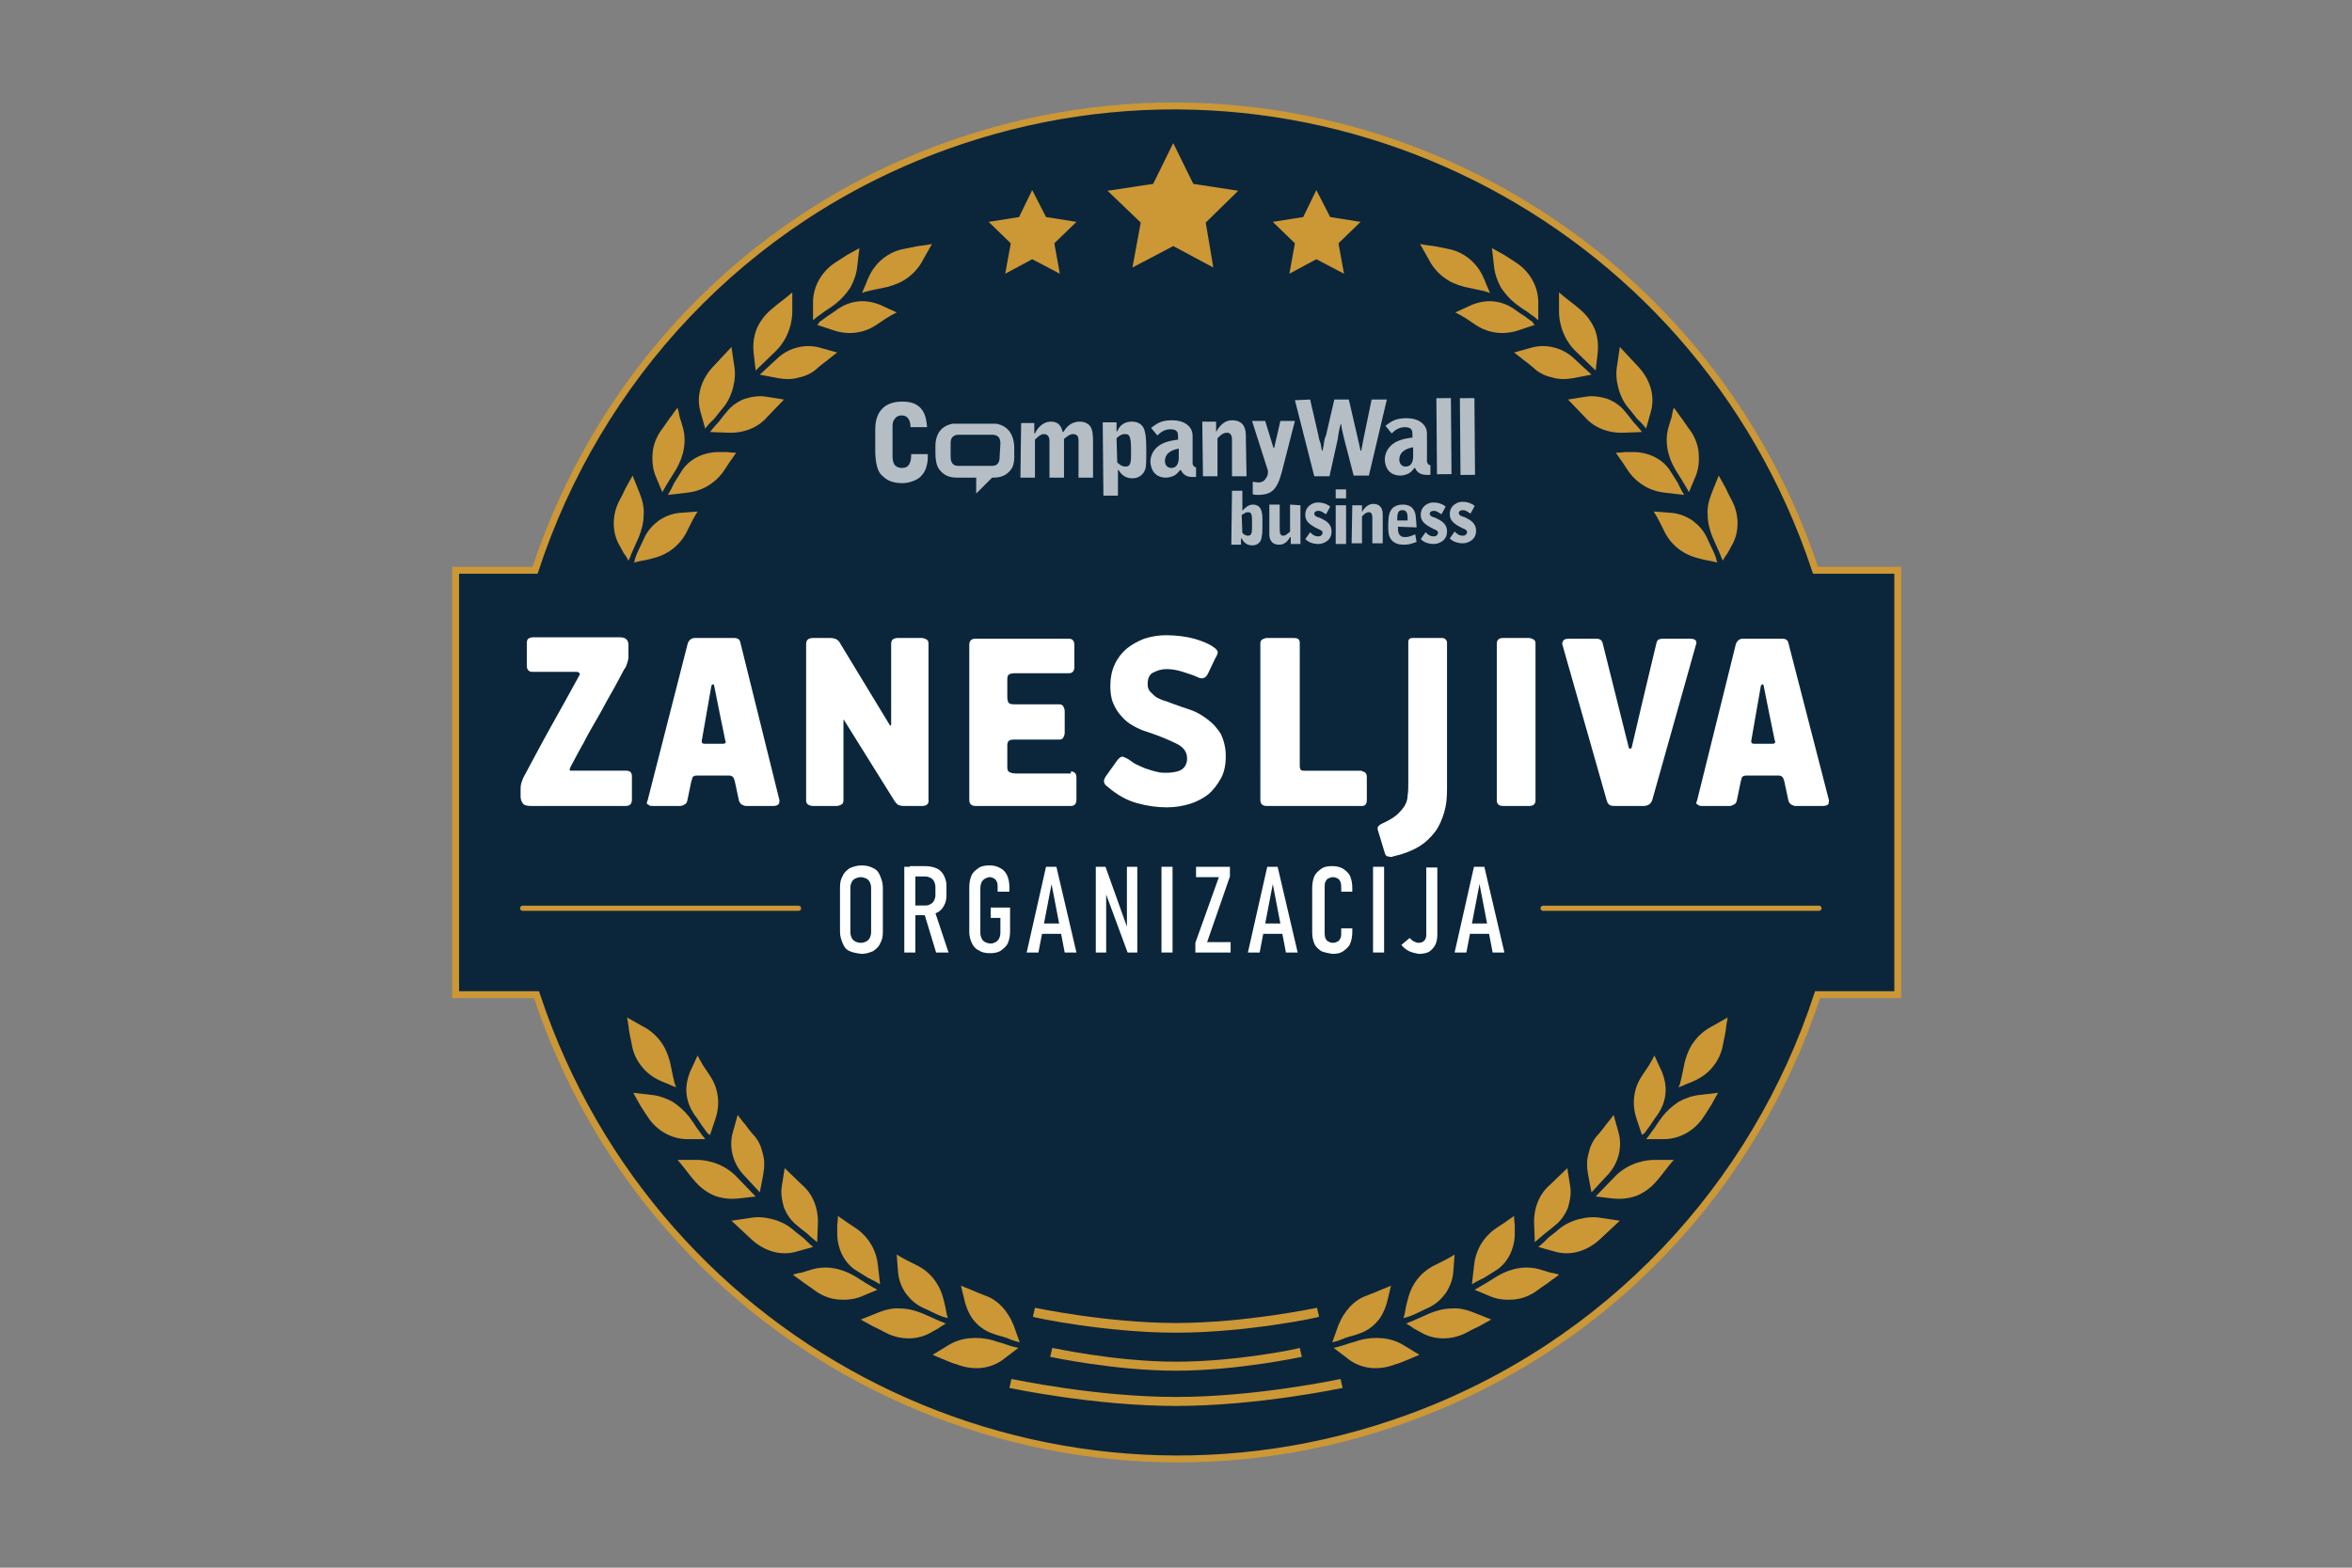<?xml version="1.0" encoding="utf-8"?>
<!-- Generator: Adobe Illustrator 22.0.0, SVG Export Plug-In . SVG Version: 6.00 Build 0)  -->
<svg version="1.1" id="Layer_1" xmlns="http://www.w3.org/2000/svg" xmlns:xlink="http://www.w3.org/1999/xlink" x="0px" y="0px"
	 viewBox="0 0 340.2 226.8" style="enable-background:new 0 0 340.2 226.8;" xml:space="preserve">
<rect x="0" y="0" width="340.2" height="226.8" fill="#808080" stroke="none"/>
<style type="text/css">
	.st0{fill:#0B263B;stroke:#CC9735;stroke-miterlimit:10;}
	.st1{fill:#FFFFFF;}
	.st2{fill:#CC9735;}
	.st3{opacity:0.7;}
	.st4{fill:none;stroke:#CC9735;stroke-width:0.75;stroke-linecap:round;stroke-miterlimit:10;}
</style>
<g id="stamp_2_">
	<path class="st0" d="M274.3,82.5h-11.7c-0.3-0.9-0.6-1.7-0.9-2.6c-18.4-50.8-74.4-77.1-125.1-58.7C107.4,31.8,86.4,55,77.4,82.5
		H65.9v61.4h11.7c0.3,0.9,0.6,1.7,0.9,2.6c18.4,50.8,74.4,77.1,125.1,58.7c29.2-10.6,50.3-33.8,59.3-61.3h11.6V82.5z"/>
	<g>
		<path class="st1" d="M90.5,116.6H76.8c-0.6,0-1-0.1-1.2-0.4s-0.3-0.6-0.3-1v-1c0-0.3,0-0.5,0.1-0.9c0.1-0.3,0.2-0.6,0.3-0.8
			c1.3-2.4,2.6-4.9,4-7.4c1.4-2.5,2.8-5,4.1-7.4c0.1-0.1,0.1-0.2,0-0.3c0-0.1-0.2-0.2-0.4-0.2H77c-0.5,0-0.8-0.3-0.8-0.9v-3.3
			c0-0.3,0.1-0.5,0.2-0.6c0.2-0.1,0.4-0.2,0.7-0.2h12.6c0.8,0,1.2,0.4,1.2,1.1V95c0,0.4-0.1,0.7-0.2,1c-0.1,0.3-0.2,0.6-0.4,0.8
			c-0.6,1.1-1.2,2.3-1.9,3.5c-0.7,1.2-1.3,2.4-2,3.6c-0.7,1.2-1.4,2.4-2,3.6c-0.7,1.2-1.3,2.4-1.9,3.5c-0.1,0.2-0.1,0.3-0.1,0.4
			c0,0.1,0.1,0.1,0.3,0.1h7.9c0.3,0,0.5,0.1,0.6,0.2c0.1,0.1,0.2,0.3,0.2,0.6v3.4C91.4,116.3,91.1,116.6,90.5,116.6z"/>
		<path class="st1" d="M112.7,115.6c0.1,0.2,0,0.4,0,0.6c-0.1,0.2-0.3,0.4-0.8,0.4h-4c-0.2,0-0.4-0.1-0.6-0.2s-0.3-0.3-0.4-0.5
			l-0.6-2.8c-0.1-0.4-0.2-0.6-0.3-0.7c-0.1-0.1-0.3-0.2-0.5-0.2h-4.7c-0.3,0-0.5,0.1-0.6,0.2c-0.1,0.2-0.1,0.4-0.2,0.6l-0.6,2.9
			c-0.1,0.3-0.2,0.4-0.4,0.5c-0.2,0.1-0.4,0.2-0.6,0.2h-3.9c-0.3,0-0.5,0-0.6-0.1c-0.1-0.1-0.2-0.1-0.3-0.2s0-0.2,0-0.3
			c0-0.1,0.1-0.2,0.1-0.3L99.5,93c0.2-0.4,0.5-0.7,1-0.7h5.6c0.2,0,0.4,0,0.6,0.1c0.2,0.1,0.3,0.2,0.4,0.6L112.7,115.6z
			 M104.1,103.2l-0.8-4c0-0.1-0.1-0.2-0.2-0.2c-0.1,0-0.1,0.1-0.2,0.2l-0.7,4l-0.7,4c0,0.3,0.1,0.4,0.4,0.4h2.7c0.1,0,0.2,0,0.3-0.1
			c0.1-0.1,0.1-0.2,0-0.4L104.1,103.2z"/>
		<path class="st1" d="M133.4,116.6h-2.5c-0.3,0-0.6,0-0.8-0.1c-0.2,0-0.4-0.2-0.7-0.6l-7.3-11.7c0-0.1-0.1-0.1-0.1,0
			c0,0,0,0.1,0,0.1v11.5c0,0.3-0.1,0.5-0.3,0.6c-0.2,0.1-0.4,0.2-0.7,0.2h-3.4c-0.3,0-0.6-0.1-0.7-0.2c-0.2-0.1-0.3-0.3-0.3-0.6
			V93.2c0-0.6,0.3-0.9,1-0.9h2.5c0.4,0,0.7,0.1,0.9,0.2c0.2,0.1,0.4,0.3,0.6,0.7l7.1,11.7v0c0.1,0.1,0.1,0.1,0.1,0.1
			c0,0,0.1-0.1,0.1-0.2V93.1c0-0.5,0.3-0.8,1-0.8h3.4c0.3,0,0.5,0.1,0.7,0.2c0.2,0.1,0.3,0.3,0.3,0.6v22.6
			C134.4,116.3,134,116.6,133.4,116.6z"/>
		<path class="st1" d="M154.9,111.6c0.5,0,0.8,0.3,0.8,0.9v3.2c0,0.6-0.3,0.9-0.8,0.9h-13.8c-0.6,0-0.9-0.3-0.9-0.9V93.3
			c0-0.6,0.3-0.9,0.9-0.9h13.5c0.5,0,0.8,0.3,0.8,0.9v3.2c0,0.6-0.3,0.9-0.8,0.9h-7.9c-0.4,0-0.6,0.1-0.8,0.2
			c-0.1,0.1-0.2,0.3-0.2,0.6v2.7c0,0.4,0.1,0.6,0.2,0.8c0.1,0.1,0.4,0.2,0.8,0.2h6.5c0.3,0,0.5,0.1,0.6,0.3c0.1,0.2,0.2,0.4,0.2,0.7
			v3.1c0,0.3-0.1,0.5-0.2,0.7c-0.1,0.2-0.3,0.3-0.6,0.3h-6.6c-0.4,0-0.6,0.1-0.7,0.2c-0.1,0.1-0.2,0.3-0.2,0.6v3.2
			c0,0.4,0.1,0.6,0.3,0.7c0.2,0.1,0.5,0.2,0.9,0.2H154.9z"/>
		<path class="st1" d="M177.3,109.4c0,1.2-0.2,2.3-0.7,3.2c-0.5,0.9-1.1,1.7-1.8,2.3c-0.8,0.6-1.7,1.1-2.7,1.4
			c-1,0.3-2.1,0.5-3.3,0.5c-1.4,0-2.9-0.2-4.3-0.6c-1.5-0.4-2.9-1.2-4.2-2.3c-0.4-0.3-0.6-0.5-0.6-0.8c-0.1-0.2,0.1-0.6,0.4-1
			l1.5-2.1c0.3-0.4,0.6-0.6,0.9-0.5c0.2,0.1,0.5,0.2,0.8,0.4c0.4,0.3,0.8,0.6,1.3,0.8c0.5,0.2,1,0.5,1.5,0.6c0.5,0.2,1,0.3,1.4,0.4
			c0.5,0.1,0.8,0.1,1.2,0.1c0.7,0,1.2-0.1,1.6-0.2c0.4-0.1,0.7-0.3,0.9-0.5c0.2-0.2,0.3-0.4,0.4-0.7c0.1-0.2,0.1-0.5,0.1-0.7
			c0-0.9-0.5-1.6-1.5-2.1c-1-0.5-2.4-1.1-4.2-1.7c-0.7-0.2-1.4-0.5-2.1-0.9c-0.7-0.4-1.2-0.8-1.7-1.4c-0.5-0.5-0.9-1.2-1.2-1.9
			c-0.3-0.7-0.4-1.6-0.4-2.5c0-1.1,0.2-2.1,0.6-3c0.4-0.9,1-1.7,1.7-2.3c0.7-0.6,1.6-1.1,2.6-1.5c1-0.3,2-0.5,3.1-0.5
			c1.6,0,3,0.2,4.1,0.5c1.1,0.3,2.1,0.7,2.8,1.2c0.3,0.2,0.5,0.4,0.6,0.6c0.1,0.2,0,0.5-0.3,1l-1.1,2.3c-0.3,0.6-0.8,0.8-1.4,0.5
			c-0.6-0.3-1.3-0.5-2.2-0.8c-0.9-0.3-1.7-0.4-2.4-0.4c-0.7,0-1.3,0.2-1.9,0.5c-0.6,0.3-0.8,0.9-0.8,1.7c0,0.4,0.1,0.8,0.4,1.1
			c0.3,0.3,0.6,0.6,0.9,0.8c0.4,0.2,0.8,0.4,1.2,0.5c0.4,0.1,0.8,0.3,1.1,0.4c0.8,0.3,1.7,0.6,2.6,0.9c0.9,0.3,1.7,0.8,2.5,1.4
			c0.8,0.6,1.4,1.3,1.9,2.1C177,107.1,177.3,108.1,177.3,109.4z"/>
		<path class="st1" d="M197,111.6c0.2,0,0.4,0.1,0.5,0.2c0.1,0.1,0.2,0.3,0.2,0.6v3.3c0,0.6-0.2,0.9-0.7,0.9h-13.8
			c-0.6,0-0.9-0.3-0.9-0.9V93.1c0-0.3,0.1-0.5,0.3-0.6c0.2-0.1,0.4-0.2,0.7-0.2h3.7c0.3,0,0.5,0,0.7,0.1c0.2,0.1,0.3,0.3,0.3,0.6
			v17.6c0,0.3,0,0.5,0.1,0.7s0.3,0.2,0.6,0.2H197z"/>
		<path class="st1" d="M199.3,120.1c-0.1-0.2,0-0.4,0-0.5c0.1-0.1,0.3-0.3,0.5-0.4c0.9-0.4,1.6-0.8,2.1-1.2s0.9-0.9,1.2-1.3
			c0.3-0.5,0.5-1,0.5-1.6c0.1-0.6,0.1-1.2,0.1-1.9V92.9c0-0.4,0.2-0.6,0.6-0.6h4.3c0.2,0,0.4,0.1,0.5,0.2c0.1,0.1,0.2,0.3,0.2,0.4
			v21.3c0,1.2-0.1,2.3-0.4,3.3c-0.3,1-0.7,2-1.3,2.8c-0.6,0.8-1.4,1.6-2.4,2.2s-2.3,1.1-3.7,1.4c-0.2,0.1-0.4,0.1-0.7,0
			c-0.3,0-0.4-0.2-0.5-0.5L199.3,120.1z"/>
		<path class="st1" d="M217.4,116.6c-0.6,0-0.9-0.3-0.9-0.8V93.1c0-0.5,0.3-0.8,0.9-0.8h3.7c0.3,0,0.5,0.1,0.7,0.2
			c0.2,0.1,0.3,0.3,0.3,0.6v22.7c0,0.5-0.3,0.8-0.9,0.8H217.4z"/>
		<path class="st1" d="M239,115.7c-0.2,0.6-0.6,0.9-1.3,0.9h-4c-0.3,0-0.6,0-0.8-0.1c-0.2-0.1-0.4-0.3-0.5-0.7L226,93.3
			c-0.1-0.2,0-0.4,0.1-0.6c0.1-0.2,0.4-0.3,0.9-0.3h3.8c0.2,0,0.4,0,0.6,0.1c0.2,0.1,0.3,0.2,0.4,0.5l2.2,8.8l1.6,6.4
			c0,0.1,0.1,0.1,0.2,0.1c0.1,0,0.1,0,0.2-0.1l1.5-6.4l2.1-8.8c0.1-0.3,0.2-0.5,0.4-0.5c0.2-0.1,0.4-0.1,0.6-0.1h3.8
			c0.5,0,0.8,0.1,0.9,0.3c0.1,0.2,0.1,0.4,0,0.6L239,115.7z"/>
		<path class="st1" d="M264.5,115.6c0.1,0.2,0,0.4,0,0.6s-0.3,0.4-0.8,0.4h-4c-0.2,0-0.4-0.1-0.6-0.2c-0.2-0.1-0.3-0.3-0.4-0.5
			l-0.6-2.8c-0.1-0.4-0.2-0.6-0.3-0.7c-0.1-0.1-0.3-0.2-0.5-0.2h-4.7c-0.3,0-0.5,0.1-0.6,0.2s-0.1,0.4-0.2,0.6l-0.6,2.9
			c-0.1,0.3-0.2,0.4-0.4,0.5c-0.2,0.1-0.4,0.2-0.6,0.2h-3.9c-0.3,0-0.5,0-0.6-0.1c-0.1-0.1-0.2-0.1-0.3-0.2s0-0.2,0-0.3
			c0-0.1,0.1-0.2,0.1-0.3l5.6-22.6c0.2-0.4,0.5-0.7,1-0.7h5.6c0.2,0,0.4,0,0.6,0.1c0.2,0.1,0.3,0.2,0.4,0.6L264.5,115.6z
			 M255.9,103.2l-0.8-4c0-0.1-0.1-0.2-0.2-0.2c-0.1,0-0.1,0.1-0.2,0.2l-0.7,4l-0.7,4c0,0.3,0.1,0.4,0.4,0.4h2.7c0.1,0,0.2,0,0.3-0.1
			c0.1-0.1,0.1-0.2,0-0.4L255.9,103.2z"/>
	</g>
	<g>
		<path class="st1" d="M122.9,137.6c-0.5-0.2-0.8-0.6-1-1.1c-0.2-0.5-0.4-1-0.4-1.7v-6.4c0-0.7,0.1-1.2,0.4-1.7
			c0.2-0.5,0.6-0.8,1-1.1c0.5-0.2,1-0.4,1.7-0.4c0.6,0,1.2,0.1,1.7,0.4c0.5,0.2,0.8,0.6,1,1.1c0.2,0.5,0.4,1,0.4,1.7v6.4
			c0,0.7-0.1,1.2-0.4,1.7c-0.2,0.5-0.6,0.8-1,1.1c-0.5,0.2-1,0.4-1.7,0.4C123.9,137.9,123.3,137.8,122.9,137.6z M125.3,136.2
			c0.2-0.1,0.4-0.3,0.5-0.5s0.2-0.5,0.2-0.8v-6.5c0-0.3-0.1-0.6-0.2-0.8s-0.3-0.4-0.5-0.5c-0.2-0.1-0.5-0.2-0.8-0.2
			c-0.3,0-0.6,0.1-0.8,0.2c-0.2,0.1-0.4,0.3-0.5,0.5s-0.2,0.5-0.2,0.8v6.5c0,0.3,0.1,0.6,0.2,0.8s0.3,0.4,0.5,0.5s0.5,0.2,0.8,0.2
			C124.8,136.4,125.1,136.3,125.3,136.2z"/>
		<path class="st1" d="M130.8,125.4h1.6v12.4h-1.6V125.4z M131.6,131h2.3c0.3,0,0.5-0.1,0.7-0.2c0.2-0.1,0.4-0.3,0.5-0.5
			c0.1-0.2,0.2-0.5,0.2-0.7v-1.3c0-0.3-0.1-0.6-0.2-0.8c-0.1-0.2-0.3-0.4-0.5-0.5c-0.2-0.1-0.5-0.2-0.7-0.2h-2.3v-1.5h2.1
			c0.7,0,1.2,0.1,1.7,0.3s0.8,0.5,1.1,1c0.2,0.4,0.4,0.9,0.4,1.5v1.4c0,0.6-0.1,1.1-0.4,1.6c-0.2,0.4-0.6,0.8-1.1,1
			c-0.5,0.2-1,0.3-1.7,0.3h-2.1V131z M133.7,132.2l1.5-0.4l2,6h-1.8L133.7,132.2z"/>
		<path class="st1" d="M146.1,131.1v3.6c0,0.7-0.1,1.2-0.3,1.7c-0.2,0.5-0.6,0.8-1,1.1c-0.4,0.3-1,0.4-1.6,0.4
			c-0.6,0-1.2-0.1-1.6-0.4c-0.5-0.2-0.8-0.6-1-1c-0.2-0.4-0.4-1-0.4-1.6v-6.5c0-0.7,0.1-1.2,0.3-1.7c0.2-0.5,0.6-0.8,1-1.1
			c0.4-0.3,1-0.4,1.6-0.4c0.6,0,1.1,0.1,1.6,0.4c0.4,0.2,0.8,0.6,1,1.1c0.2,0.5,0.3,1,0.3,1.7v0.6h-1.7v-0.6c0-0.3,0-0.6-0.1-0.8
			c-0.1-0.2-0.2-0.4-0.4-0.5c-0.2-0.1-0.4-0.2-0.6-0.2c-0.3,0-0.5,0.1-0.7,0.2c-0.2,0.1-0.4,0.3-0.5,0.5c-0.1,0.2-0.2,0.5-0.2,0.9
			v6.5c0,0.3,0.1,0.6,0.2,0.8c0.1,0.2,0.3,0.4,0.5,0.5c0.2,0.1,0.5,0.2,0.8,0.2c0.3,0,0.5-0.1,0.7-0.2s0.4-0.3,0.5-0.5
			c0.1-0.2,0.2-0.5,0.2-0.9v-2.1h-1.4v-1.5H146.1z"/>
		<path class="st1" d="M151.3,125.4h1.5l2.9,12.4h-1.7l-1.9-9.9l-1.9,9.9h-1.7L151.3,125.4z M150.2,133.6h3.7v1.5h-3.7V133.6z"/>
		<path class="st1" d="M158.5,125.4h1.4l3.4,9.5l-0.3,0.2v-9.7h1.5v12.4h-1.4l-3.4-9.2l0.3-0.2v9.4h-1.5V125.4z"/>
		<path class="st1" d="M169.6,137.8h-1.6v-12.4h1.6V137.8z"/>
		<path class="st1" d="M177.9,126.8l-3.3,9.5h3.4v1.5h-5.1v-1.4l3.4-9.5H173v-1.5h4.9V126.8z"/>
		<path class="st1" d="M183.3,125.4h1.5l2.9,12.4h-1.7l-1.9-9.9l-1.9,9.9h-1.7L183.3,125.4z M182.3,133.6h3.7v1.5h-3.7V133.6z"/>
		<path class="st1" d="M191.1,137.6c-0.4-0.3-0.8-0.6-1-1.1s-0.3-1-0.3-1.7v-6.3c0-0.7,0.1-1.2,0.3-1.7s0.6-0.8,1-1.1
			c0.4-0.3,0.9-0.4,1.6-0.4c0.6,0,1.1,0.1,1.6,0.4c0.4,0.3,0.8,0.6,1,1.1s0.3,1,0.3,1.7v0.5h-1.6v-0.5c0-0.3,0-0.6-0.1-0.9
			c-0.1-0.2-0.2-0.4-0.4-0.5c-0.2-0.1-0.4-0.2-0.7-0.2c-0.3,0-0.5,0.1-0.7,0.2c-0.2,0.1-0.3,0.3-0.4,0.5c-0.1,0.2-0.1,0.5-0.1,0.9
			v6.3c0,0.3,0,0.6,0.1,0.9c0.1,0.2,0.2,0.4,0.4,0.5c0.2,0.1,0.4,0.2,0.7,0.2c0.3,0,0.5-0.1,0.7-0.2c0.2-0.1,0.3-0.3,0.4-0.5
			c0.1-0.2,0.1-0.5,0.1-0.9v-0.5h1.6v0.5c0,0.7-0.1,1.2-0.3,1.7s-0.6,0.8-1,1.1s-0.9,0.4-1.6,0.4
			C192.1,137.9,191.6,137.8,191.1,137.6z"/>
		<path class="st1" d="M200.2,137.8h-1.6v-12.4h1.6V137.8z"/>
		<path class="st1" d="M203.8,137.6c-0.4-0.2-0.8-0.5-1.1-0.9l1.2-1c0.2,0.2,0.4,0.4,0.6,0.5s0.5,0.2,0.7,0.2c0.3,0,0.6-0.1,0.8-0.3
			c0.2-0.2,0.3-0.5,0.3-0.9v-9.7h1.6v9.7c0,0.6-0.1,1.1-0.3,1.5s-0.5,0.7-0.9,1c-0.4,0.2-0.9,0.3-1.5,0.3
			C204.7,137.9,204.2,137.8,203.8,137.6z"/>
		<path class="st1" d="M213.2,125.4h1.5l2.9,12.4h-1.7l-1.9-9.9l-1.9,9.9h-1.7L213.2,125.4z M212.2,133.6h3.7v1.5h-3.7V133.6z"/>
	</g>
	<g>
		<polygon class="st2" points="169.7,20.7 172.6,26.6 179.1,27.6 174.4,32.2 175.5,38.7 169.7,35.6 163.8,38.7 165,32.2 160.2,27.6 
			166.8,26.6 		"/>
		<polygon class="st2" points="190.4,27.5 192.4,31.4 196.8,32.1 193.6,35.2 194.4,39.6 190.4,37.5 186.5,39.6 187.3,35.2 
			184.1,32.1 188.5,31.4 		"/>
		<polygon class="st2" points="149.3,27.5 151.3,31.4 155.7,32.1 152.5,35.2 153.3,39.6 149.3,37.5 145.4,39.6 146.2,35.2 143,32.1 
			147.4,31.4 		"/>
	</g>
	<g class="st3">
		<path class="st1" d="M126.6,62.1c0-2.5,1.3-4,3.9-4c0.7,0,1.7,0.1,2.4,0.7c1,0.8,1.1,2.1,1.2,3l-2.4,0c0-0.5-0.1-1.7-1.3-1.7
			c-0.3,0-0.7,0.1-0.9,0.4c-0.4,0.4-0.4,0.9-0.4,1.2l0,4.2c0,0.6,0,1.8,1.4,1.8c1,0,1.3-0.8,1.3-2l2.4,0c0,0.8,0,0.9-0.1,1.4
			c-0.1,0.4-0.2,1.2-1.1,2c-0.8,0.6-1.9,0.8-2.4,0.8c-1.3,0-2.2-0.3-2.9-1c-0.5-0.4-1-1.1-1.1-3.3L126.6,62.1z"/>
		<path class="st1" d="M147.7,61.2l1.9,0l0,1.5l0.1,0c0.8-1.6,1.9-1.7,2.3-1.7c1.4,0,1.6,1.1,1.7,1.5l0.1,0c0.4-0.6,1-1.5,2.4-1.5
			c0.8,0,1.5,0.4,1.7,1.1c0.2,0.5,0.2,1.5,0.2,2l0,5l-2.1,0l0-5.4c0-0.4-0.1-0.9-0.8-0.9c-0.3,0-0.6,0.1-1.3,0.7l0,5.6l-2.1,0l0-5.2
			c0-0.3,0-1.1-0.8-1.1c-0.4,0-0.8,0.3-1.3,0.8l0,5.5l-2.1,0L147.7,61.2z"/>
		<path class="st1" d="M159.5,61.1l2,0l0,1.3l0.1,0c0.4-1,1.2-1.4,2.1-1.4c1.4,0,1.8,0.9,1.9,1.5c0.2,0.7,0.2,1.8,0.2,3
			c0,1.8,0,2.3-0.4,2.9c-0.3,0.4-0.8,0.8-1.6,0.8c-1,0-1.6-0.5-2-1.2l-0.1,0l0,3.7l-2.1,0L159.5,61.1z M161.6,66.9
			c0.3,0.3,0.7,0.6,1.2,0.6c0.8,0,0.8-0.7,0.8-2.1c0-0.3,0-1.6-0.1-1.8c-0.1-0.8-0.5-0.8-0.8-0.8c-0.5,0-0.9,0.3-1.2,0.6L161.6,66.9
			z"/>
		<path class="st1" d="M166.5,61.9c0.7-0.5,1.3-1.1,3-1.1c0.6,0,1.7,0.1,2.4,0.8c0.6,0.6,0.6,1.2,0.6,1.6l0,3.9c0,0,0.1,0.5,0.5,0.5
			l0,1.4l-0.6,0c-1,0-1.4-0.6-1.6-1l-0.1,0c-0.3,0.3-0.4,0.5-0.7,0.7c-0.1,0.1-0.7,0.4-1.4,0.4c-0.8,0-2.1-0.4-2.2-2.3
			c0-0.7,0.3-1.9,1.7-2.6c0.8-0.4,1.6-0.5,2.3-0.6c0-0.8,0-1-0.2-1.2c-0.1-0.2-0.5-0.3-0.9-0.3c-0.9,0-1.5,0.5-1.9,0.9L166.5,61.9z
			 M170.5,64.9c-0.5,0.1-2,0.4-2,1.8c0,0.5,0.3,1,0.9,1c1,0,1.1-1,1.1-1.5L170.5,64.9z"/>
		<path class="st1" d="M173.9,61l2,0l0,1.5l0,0c0.5-0.9,1.2-1.7,2.3-1.7c2,0,2,1.7,2,2.3l0.1,5.8l-2.1,0l0-5.2c0-0.3,0-1.1-0.7-1.1
			c-0.6,0-1,0.4-1.4,0.8l0,5.5l-2.1,0L173.9,61z"/>
		<path class="st1" d="M183,60.9l1.2,3.9l0.1,0l0.9-3.9l2.1,0l-1.9,7.4c-0.7,2.7-1.6,3.2-3.2,3.3c-0.5,0-0.7,0-1-0.1l0-1.8l0.8,0.1
			c0.7,0,1-0.4,1.1-0.6c0.3-0.4,0.3-0.6,0.3-1.1l-2.3-7.2L183,60.9z"/>
		<path class="st1" d="M189.5,57.8l1.2,5.2c0,0.2,0.2,0.9,0.3,1.1l0.2,1.1l0.1,0c0-0.1,0.2-0.9,0.2-1.1c0-0.2,0.2-1,0.3-1.1l1.2-5.2
			l2.1,0l1.2,5.2c0,0.1,0.5,2.1,0.5,2.2l0.1,0c0.1-0.6,0.4-2.1,0.4-2.1l1.1-5.3l2.2,0L198,68.8l-2.2,0l-1.4-5.4
			c-0.2-0.8-0.4-1.7-0.4-2l-0.1,0c-0.1,0.3-0.4,1.8-0.4,2.1l-1.2,5.4l-2.2,0l-2.8-11L189.5,57.8z"/>
		<path class="st1" d="M200.4,61.6c0.7-0.5,1.3-1.1,3-1.1c0.6,0,1.7,0.1,2.4,0.8c0.6,0.6,0.6,1.2,0.6,1.6l0,3.9c0,0,0.1,0.5,0.5,0.5
			l0,1.4l-0.6,0c-1,0-1.5-0.6-1.6-1l-0.1,0c-0.3,0.3-0.4,0.5-0.7,0.7c-0.1,0.1-0.7,0.4-1.4,0.4c-0.8,0-2.1-0.4-2.2-2.3
			c0-0.7,0.3-1.9,1.7-2.6c0.8-0.4,1.6-0.5,2.3-0.6c0-0.8,0-1-0.2-1.2c-0.1-0.2-0.5-0.3-0.9-0.3c-0.9,0-1.5,0.5-1.9,0.9L200.4,61.6z
			 M204.4,64.7c-0.5,0.1-2,0.4-2,1.8c0,0.5,0.3,1,0.9,1c1,0,1.1-1,1.1-1.5L204.4,64.7z"/>
		
			<rect x="207.8" y="57.6" transform="matrix(1 -7.993532e-03 7.993532e-03 1 -0.498 1.671)" class="st1" width="2.1" height="11"/>
		
			<rect x="211.2" y="57.6" transform="matrix(1 -7.991888e-03 7.991888e-03 1 -0.498 1.699)" class="st1" width="2.1" height="11.1"/>
		<path class="st1" d="M144.1,61.3c-0.1,0-0.1,0-0.2,0c0,0-0.1,0-0.1,0c0,0-0.1,0-0.1,0c-0.1,0-0.2,0-0.3,0c0,0-4.9,0-4.9,0l0,0
			c-0.1,0-0.2,0-0.3,0c0,0-0.1,0-0.1,0c0,0-0.1,0-0.1,0c-0.1,0-0.1,0-0.2,0c-1.6,0.3-2.5,1.4-2.5,3.3l0,0.9c0,1.9,0.5,2.4,0.9,2.8
			c0.5,0.5,1.2,0.8,2.2,0.8c0.1,0,0.1,0,0.2,0l0,0c0,0,1.3,0,2.6,0l0,2.3l2.3-2.3c0.1,0,0.2,0,0.2,0c1,0,1.7-0.3,2.2-0.8
			c0.4-0.4,0.9-0.9,0.8-2.8l0-0.9C146.6,62.7,145.7,61.6,144.1,61.3 M144.6,65.9c0,0.5,0,1.5-1.1,1.5c0,0-4.9,0-4.9,0c0,0,0,0,0,0
			c-1.1,0-1.1-1-1.1-1.5l0-1.7c0-0.3,0-0.7,0.3-1c0.2-0.2,0.5-0.3,0.8-0.3c0,0,0,0,0.1,0c0,0,4.9,0,4.9,0c0.3,0,0.6,0.1,0.8,0.3
			c0.3,0.3,0.3,0.8,0.3,1L144.6,65.9z"/>
		<path class="st1" d="M178.2,71l1.5,0l0,2.9l0,0c0.7-0.8,1.2-0.9,1.5-0.9c1.3,0,1.4,1.2,1.4,2.1l0,0.9c0,0.6,0,1.2-0.1,1.6
			c0,0.3-0.2,1.3-1.4,1.3c-0.7,0-1.2-0.4-1.5-1l-0.1,0l0,0.9l-1.4,0L178.2,71z M179.7,77.1c0.1,0.1,0.4,0.4,0.8,0.4
			c0.6,0,0.6-0.5,0.6-1.7c0-1.3,0-1.7-0.6-1.7c-0.3,0-0.4,0.1-0.9,0.4L179.7,77.1z"/>
		<path class="st1" d="M188.1,73.1l0,5.6l-1.4,0l0-1l-0.1,0c-0.3,0.5-0.7,1.1-1.6,1.1c-1.3,0-1.4-1.1-1.4-1.5l0-4.3l1.5,0l0,3.7
			c0,0.4,0.1,0.8,0.5,0.8c0.2,0,0.4-0.1,0.5-0.2c0.3-0.2,0.4-0.3,0.5-0.4l0-3.9L188.1,73.1z"/>
		<path class="st1" d="M191.8,74.4c-0.5-0.3-0.7-0.5-1.1-0.5c-0.4,0-0.6,0.2-0.6,0.4c0,0.3,0.3,0.5,0.8,0.6c0.8,0.4,1.7,0.8,1.7,2
			c0,1.4-1.3,1.8-1.9,1.8c-1,0-1.6-0.4-1.9-0.7l0.7-1c0.3,0.3,0.6,0.6,1.2,0.6c0.4,0,0.6-0.3,0.6-0.5c0-0.3-0.2-0.4-0.7-0.6
			c-1.2-0.6-1.8-1.1-1.8-2c0-0.6,0.2-1.1,0.8-1.5c0.5-0.3,0.8-0.3,1.1-0.3c0.7,0,1.4,0.3,1.7,0.6L191.8,74.4z"/>
		<path class="st1" d="M194.7,72.1l-1.5,0l0-1.3l1.5,0L194.7,72.1z M193.2,73.1l1.5,0l0,5.6l-1.5,0L193.2,73.1z"/>
		<path class="st1" d="M195.6,73.1l1.4,0l0,1l0,0c0.3-0.6,0.9-1.2,1.6-1.2c1.4,0,1.4,1.2,1.4,1.6l0,4.1l-1.5,0l0-3.7
			c0-0.2,0-0.8-0.5-0.8c-0.4,0-0.7,0.3-1,0.6l0,3.9l-1.5,0L195.6,73.1z"/>
		<path class="st1" d="M202.2,76.2c0,0.6,0,1.5,1,1.5c0.5,0,0.8-0.1,1.5-0.4l0.2,1.1c-0.6,0.2-1,0.4-1.8,0.4c-0.7,0-1.8-0.1-2.2-1.4
			c-0.1-0.4-0.1-1.1-0.1-1.1c0-1,0-1.9,0.4-2.5c0.4-0.7,1.3-0.8,1.7-0.8c0.9,0,1.4,0.4,1.6,0.8c0.3,0.5,0.3,1,0.4,2.5L202.2,76.2z
			 M203.6,75.3c0-0.9,0-1.5-0.8-1.5c-0.7,0-0.7,0.8-0.7,1.5L203.6,75.3z"/>
		<path class="st1" d="M208.5,74.4c-0.5-0.3-0.7-0.5-1.1-0.5c-0.4,0-0.6,0.2-0.6,0.4c0,0.3,0.3,0.5,0.8,0.6c0.8,0.4,1.7,0.8,1.7,2
			c0,1.4-1.3,1.8-1.9,1.8c-1,0-1.6-0.4-1.9-0.7l0.7-1c0.3,0.3,0.6,0.6,1.2,0.6c0.4,0,0.6-0.3,0.6-0.5c0-0.3-0.2-0.4-0.7-0.6
			c-1.2-0.6-1.8-1.1-1.8-2c0-0.6,0.2-1.1,0.8-1.5c0.5-0.3,0.8-0.3,1.1-0.3c0.7,0,1.4,0.3,1.7,0.6L208.5,74.4z"/>
		<path class="st1" d="M212.7,74.3c-0.5-0.3-0.7-0.5-1.1-0.5c-0.4,0-0.6,0.2-0.6,0.4c0,0.3,0.3,0.5,0.8,0.6c0.8,0.4,1.7,0.8,1.7,2
			c0,1.4-1.3,1.8-1.9,1.8c-1,0-1.6-0.4-1.9-0.7l0.7-1c0.3,0.3,0.6,0.6,1.2,0.6c0.4,0,0.6-0.3,0.6-0.5c0-0.3-0.2-0.4-0.7-0.6
			c-1.2-0.6-1.8-1.1-1.8-2c0-0.6,0.2-1.1,0.8-1.5c0.5-0.3,0.8-0.3,1.1-0.3c0.7,0,1.4,0.3,1.7,0.6L212.7,74.3z"/>
	</g>
	<g>
		<g>
			<g>
				<g>
					<g>
						<g>
							<g>
								<path class="st2" d="M147.3,195l-2.1,1.6c-1.8,1.4-4.2,1.7-6.5,0.9c0,0-0.2-0.1-0.6-0.2c-0.4-0.1-0.8-0.3-1.3-0.5
									c-1-0.4-1.9-0.8-1.9-0.8l2.3-1.4c1-0.6,2-0.9,3.1-1c1.1-0.1,2.2,0,3.3,0.3c0,0,0.2,0.1,0.6,0.2c0.3,0.1,0.8,0.2,1.3,0.4
									C146.3,194.8,147.3,195,147.3,195z"/>
							</g>
							<g>
								<path class="st2" d="M147.5,194.2l-0.9-2.5c-0.8-2-2.3-3.7-4.2-4.3c0,0-0.2-0.1-0.5-0.2c-0.3-0.1-0.7-0.3-1.2-0.5
									c-0.8-0.3-1.7-0.7-1.7-0.7l0.6,2.5c0.3,1,0.8,2.1,1.5,2.8c0.7,0.8,1.7,1.4,2.7,1.7c0,0,0.2,0.1,0.6,0.2
									c0.3,0.1,0.8,0.2,1.3,0.4C146.6,194,147.5,194.2,147.5,194.2z"/>
							</g>
						</g>
						<g>
							<g>
								<path class="st2" d="M136.8,191.5c0,0-0.6,0.3-1.1,0.7c-0.6,0.3-1.1,0.6-1.1,0.6c-1.9,1.1-4.4,1.1-6.5,0
									c0,0-0.9-0.5-1.8-0.9c-0.9-0.5-1.8-1-1.8-1l2.5-1c1-0.4,2.1-0.7,3.2-0.6c1.1,0,2.2,0.3,3.2,0.7c0,0,0.9,0.4,1.8,0.8
									c0.4,0.2,0.9,0.4,1.2,0.5C136.6,191.4,136.8,191.5,136.8,191.5z"/>
							</g>
							<g>
								<path class="st2" d="M137.1,190.7c0,0-0.2-0.6-0.3-1.3c-0.1-0.6-0.3-1.3-0.3-1.3c-0.5-2.2-1.8-3.9-3.6-4.9
									c0,0-0.8-0.4-1.6-0.8c-0.8-0.4-1.6-0.9-1.6-0.9l0.2,2.6c0.1,1.1,0.5,2.1,1.1,3c0.6,0.8,1.4,1.6,2.5,2.1c0,0,0.9,0.4,1.7,0.8
									c0.4,0.2,0.9,0.4,1.2,0.5C136.9,190.6,137.1,190.7,137.1,190.7z"/>
							</g>
						</g>
						<g>
							<g>
								<path class="st2" d="M126.9,186.6l-2.4,1c-1,0.4-2.2,0.5-3.3,0.4c-1.1-0.1-2.2-0.5-3.2-1.2c0,0-0.8-0.6-1.7-1.2
									c-0.4-0.3-0.8-0.6-1.1-0.8c-0.3-0.2-0.5-0.4-0.5-0.4s0.6-0.2,1.3-0.3c0.6-0.2,1.3-0.4,1.3-0.4c2.2-0.7,4.4-0.2,6.3,0.9
									c0,0,0.8,0.5,1.6,1C126,186.1,126.9,186.6,126.9,186.6z"/>
							</g>
							<g>
								<path class="st2" d="M127.3,185.8l-0.3-2.6c-0.1-1.1-0.4-2.1-0.9-3c-0.5-0.9-1.2-1.7-2-2.3c0,0-0.7-0.5-1.5-1
									c-0.4-0.3-0.7-0.5-1-0.7c-0.3-0.2-0.4-0.3-0.4-0.3s0,0.6-0.1,1.3c0,0.7,0,1.3,0,1.3c0,2.1,1,4.3,2.9,5.4c0,0,0.8,0.5,1.6,1
									C126.5,185.3,127.3,185.8,127.3,185.8z"/>
							</g>
						</g>
						<g>
							<g>
								<path class="st2" d="M117.6,180.4l-2.5,0.7c-2.2,0.6-4.5-0.1-6.3-1.7l-3-2.8l2.7-0.4c1.1-0.2,2.2-0.1,3.3,0.2
									c1.1,0.3,2.1,0.8,2.9,1.5c0,0,0.7,0.6,1.5,1.2C116.9,179.8,117.6,180.4,117.6,180.4z"/>
							</g>
							<g>
								<path class="st2" d="M118.2,179.7l0.1-2.6c0.1-2.2-0.7-4.3-2.2-5.6l-2.6-2.5l-0.4,2.5c-0.2,1.1,0,2.2,0.3,3.2
									c0.4,1,1,1.9,1.9,2.6c0,0,0.7,0.6,1.5,1.2C117.4,179.1,118.2,179.7,118.2,179.7z"/>
							</g>
						</g>
						<g>
							<g>
								<path class="st2" d="M109.3,173.1l-2.6,0.3c-1.1,0.1-2.2,0-3.3-0.4c-1-0.4-2-1.1-2.8-2c0,0-0.7-0.8-1.3-1.6
									c-0.6-0.8-1.3-1.6-1.3-1.6l2.7,0c2.2,0,4.4,0.9,5.9,2.5L109.3,173.1z"/>
							</g>
							<g>
								<path class="st2" d="M109.9,172.5l0.5-2.6c0.2-1.1,0.2-2.2-0.1-3.1c-0.2-1-0.7-2-1.4-2.7c0,0-0.6-0.7-1.1-1.4
									c-0.6-0.7-1.1-1.4-1.1-1.4l-0.7,2.5c-0.6,2.1,0,4.4,1.4,6L109.9,172.5z"/>
							</g>
						</g>
						<g>
							<g>
								<path class="st2" d="M102,164.8c0,0-0.7,0-1.3,0c-0.7,0-1.3,0-1.3,0c-2.2,0-4.4-1.2-5.7-3.2c0,0-0.6-0.9-1.1-1.7
									c-0.5-0.9-1-1.8-1-1.8l2.6,0.3c1.1,0.1,2.2,0.5,3.1,1c0.9,0.6,1.7,1.3,2.4,2.2c0,0,0.6,0.8,1.1,1.6c0.3,0.4,0.6,0.8,0.8,1.1
									C101.9,164.6,102,164.8,102,164.8z"/>
							</g>
							<g>
								<path class="st2" d="M102.7,164.2c0,0,0.2-0.6,0.4-1.2c0.2-0.6,0.4-1.2,0.4-1.2c0.7-2.1,0.4-4.3-0.7-6c0,0-0.5-0.8-1-1.5
									c-0.5-0.8-0.9-1.6-0.9-1.6l-1.1,2.4c-0.4,1-0.6,2.1-0.5,3.1c0.1,1.1,0.5,2.1,1.1,3c0,0,0.6,0.8,1.1,1.6
									c0.3,0.4,0.6,0.8,0.8,1.1C102.5,164.1,102.7,164.2,102.7,164.2z"/>
							</g>
						</g>
					</g>
				</g>
				<g>
					<path class="st2" d="M97.8,157.3c0,0-0.6-0.2-1.2-0.5c-0.6-0.2-1.2-0.5-1.2-0.5c-2-0.9-3.6-2.8-4-5.1c0,0-0.2-1-0.4-2
						c-0.1-1-0.3-2-0.3-2l2.3,1.3c1,0.5,1.9,1.3,2.5,2.1c0.7,0.9,1.1,1.9,1.4,3c0,0,0.2,0.9,0.4,1.9c0.1,0.5,0.2,0.9,0.3,1.3
						C97.7,157,97.8,157.3,97.8,157.3z"/>
				</g>
			</g>
			<g>
				<g>
					<g>
						<g>
							<g>
								<path class="st2" d="M192.9,195l2.1,1.6c1.8,1.4,4.2,1.7,6.5,0.9c0,0,0.2-0.1,0.6-0.2c0.4-0.1,0.8-0.3,1.3-0.5
									c1-0.4,1.9-0.8,1.9-0.8l-2.3-1.4c-1-0.6-2-0.9-3.1-1c-1.1-0.1-2.2,0-3.3,0.3c0,0-0.2,0.1-0.6,0.2c-0.3,0.1-0.8,0.2-1.3,0.4
									C193.8,194.8,192.9,195,192.9,195z"/>
							</g>
							<g>
								<path class="st2" d="M192.7,194.2l0.9-2.5c0.8-2,2.3-3.7,4.2-4.3c0,0,0.2-0.1,0.5-0.2c0.3-0.1,0.7-0.3,1.2-0.5
									c0.8-0.3,1.7-0.7,1.7-0.7l-0.6,2.5c-0.3,1-0.8,2.1-1.5,2.8c-0.7,0.8-1.7,1.4-2.7,1.7c0,0-0.2,0.1-0.6,0.2
									c-0.3,0.1-0.8,0.2-1.3,0.4C193.6,194,192.7,194.2,192.7,194.2z"/>
							</g>
						</g>
						<g>
							<g>
								<path class="st2" d="M203.4,191.5c0,0,0.6,0.3,1.1,0.7c0.6,0.3,1.1,0.6,1.1,0.6c1.9,1.1,4.4,1.1,6.5,0c0,0,0.9-0.5,1.8-0.9
									c0.9-0.5,1.8-1,1.8-1l-2.5-1c-1-0.4-2.1-0.7-3.2-0.6c-1.1,0-2.2,0.3-3.2,0.7c0,0-0.9,0.4-1.8,0.8c-0.4,0.2-0.9,0.4-1.2,0.5
									C203.6,191.4,203.4,191.5,203.4,191.5z"/>
							</g>
							<g>
								<path class="st2" d="M203,190.7c0,0,0.2-0.6,0.3-1.3c0.1-0.6,0.3-1.3,0.3-1.3c0.5-2.2,1.8-3.9,3.6-4.9c0,0,0.8-0.4,1.6-0.8
									c0.8-0.4,1.6-0.9,1.6-0.9l-0.2,2.6c-0.1,1.1-0.5,2.1-1.1,3c-0.6,0.8-1.4,1.6-2.5,2.1c0,0-0.9,0.4-1.7,0.8
									c-0.4,0.2-0.9,0.4-1.2,0.5C203.3,190.6,203,190.7,203,190.7z"/>
							</g>
						</g>
						<g>
							<g>
								<path class="st2" d="M213.3,186.6l2.4,1c1,0.4,2.2,0.5,3.3,0.4c1.1-0.1,2.2-0.5,3.2-1.2c0,0,0.8-0.6,1.7-1.2
									c0.4-0.3,0.8-0.6,1.1-0.8c0.3-0.2,0.5-0.4,0.5-0.4s-0.6-0.2-1.3-0.3c-0.6-0.2-1.3-0.4-1.3-0.4c-2.2-0.7-4.4-0.2-6.3,0.9
									c0,0-0.8,0.5-1.6,1C214.1,186.1,213.3,186.6,213.3,186.6z"/>
							</g>
							<g>
								<path class="st2" d="M212.9,185.8l0.3-2.6c0.1-1.1,0.4-2.1,0.9-3c0.5-0.9,1.2-1.7,2-2.3c0,0,0.7-0.5,1.5-1
									c0.4-0.3,0.7-0.5,1-0.7c0.3-0.2,0.4-0.3,0.4-0.3s0,0.6,0.1,1.3c0,0.7,0,1.3,0,1.3c0,2.1-1,4.3-2.9,5.4c0,0-0.8,0.5-1.6,1
									C213.7,185.3,212.9,185.8,212.9,185.8z"/>
							</g>
						</g>
						<g>
							<g>
								<path class="st2" d="M222.5,180.4l2.5,0.7c2.2,0.6,4.5-0.1,6.3-1.7l3-2.8l-2.7-0.4c-1.1-0.2-2.2-0.1-3.3,0.2
									c-1.1,0.3-2.1,0.8-2.9,1.5c0,0-0.7,0.6-1.5,1.2C223.3,179.8,222.5,180.4,222.5,180.4z"/>
							</g>
							<g>
								<path class="st2" d="M222,179.7l-0.1-2.6c-0.1-2.2,0.7-4.3,2.2-5.6l2.6-2.5l0.4,2.5c0.2,1.1,0,2.2-0.3,3.2
									c-0.4,1-1,1.9-1.9,2.6c0,0-0.7,0.6-1.5,1.2C222.7,179.1,222,179.7,222,179.7z"/>
							</g>
						</g>
						<g>
							<g>
								<path class="st2" d="M230.8,173.1l2.6,0.3c1.1,0.1,2.2,0,3.3-0.4c1-0.4,2-1.1,2.8-2c0,0,0.7-0.8,1.3-1.6
									c0.6-0.8,1.3-1.6,1.3-1.6l-2.7,0c-2.2,0-4.4,0.9-5.9,2.5L230.8,173.1z"/>
							</g>
							<g>
								<path class="st2" d="M230.2,172.5l-0.5-2.6c-0.2-1.1-0.2-2.2,0.1-3.1c0.2-1,0.7-2,1.4-2.7c0,0,0.6-0.7,1.1-1.4
									c0.6-0.7,1.1-1.4,1.1-1.4l0.7,2.5c0.6,2.1,0,4.4-1.4,6L230.2,172.5z"/>
							</g>
						</g>
						<g>
							<g>
								<path class="st2" d="M238.1,164.8c0,0,0.7,0,1.3,0c0.7,0,1.3,0,1.3,0c2.2,0,4.4-1.2,5.7-3.2c0,0,0.6-0.9,1.1-1.7
									c0.5-0.9,1-1.8,1-1.8l-2.6,0.3c-1.1,0.1-2.2,0.5-3.1,1c-0.9,0.6-1.7,1.3-2.4,2.2c0,0-0.6,0.8-1.1,1.6
									c-0.3,0.4-0.6,0.8-0.8,1.1C238.3,164.6,238.1,164.8,238.1,164.8z"/>
							</g>
							<g>
								<path class="st2" d="M237.5,164.2c0,0-0.2-0.6-0.4-1.2c-0.2-0.6-0.4-1.2-0.4-1.2c-0.7-2.1-0.4-4.3,0.7-6c0,0,0.5-0.8,1-1.5
									c0.5-0.8,0.9-1.6,0.9-1.6l1.1,2.4c0.4,1,0.6,2.1,0.5,3.1c-0.1,1.1-0.5,2.1-1.1,3c0,0-0.6,0.8-1.1,1.6
									c-0.3,0.4-0.6,0.8-0.8,1.1C237.6,164.1,237.5,164.2,237.5,164.2z"/>
							</g>
						</g>
					</g>
				</g>
				<g>
					<path class="st2" d="M242.8,157.3c0,0,0.6-0.2,1.2-0.5c0.6-0.2,1.2-0.5,1.2-0.5c2-0.9,3.6-2.8,4-5.1c0,0,0.2-1,0.4-2
						c0.1-1,0.3-2,0.3-2l-2.3,1.3c-1,0.5-1.9,1.3-2.5,2.1c-0.7,0.9-1.1,1.9-1.4,3c0,0-0.2,0.9-0.4,1.9c-0.1,0.5-0.2,0.9-0.3,1.3
						C242.9,157,242.8,157.3,242.8,157.3z"/>
				</g>
			</g>
		</g>
	</g>
	<g>
		<g>
			<path class="st2" d="M170.1,198.3c-9,0-18.1-2-18.2-2l0.3-1.3c0.1,0,9.1,2,17.9,2c8.8,0,17.8-1.9,17.9-2l0.3,1.3
				C188.2,196.3,179.1,198.3,170.1,198.3z"/>
		</g>
		<g>
			<path class="st2" d="M170.1,192.8c-10.2,0-20.6-2.2-20.7-2.3l0.3-1.3c0.1,0,10.3,2.2,20.4,2.2c10.1,0,20.3-2.2,20.4-2.2l0.3,1.3
				C190.7,190.6,180.3,192.8,170.1,192.8z"/>
		</g>
		<g>
			<path class="st2" d="M170.1,203.4c-11.9,0-24-2.6-24.1-2.6l0.3-1.3c0.1,0,12.1,2.6,23.8,2.6c11.8,0,23.7-2.6,23.8-2.6l0.3,1.3
				C194.1,200.8,182,203.4,170.1,203.4z"/>
		</g>
	</g>
	<line class="st4" x1="115.5" y1="131.4" x2="75.6" y2="131.4"/>
	<line class="st4" x1="263.1" y1="131.4" x2="223.2" y2="131.4"/>
	<g>
		<g>
			<g>
				<g>
					<g>
						<g>
							<g>
								<path class="st2" d="M90.9,81.1c0,0-0.3-0.6-0.7-1.1c-0.3-0.6-0.6-1.1-0.6-1.1c-1.1-1.9-1.1-4.4,0-6.5c0,0,0.5-0.9,0.9-1.8
									c0.5-0.9,1-1.8,1-1.8l1,2.5c0.4,1,0.7,2.1,0.6,3.2c0,1.1-0.3,2.2-0.7,3.2c0,0-0.4,0.9-0.8,1.8c-0.2,0.4-0.4,0.9-0.5,1.2
									C91,80.9,90.9,81.1,90.9,81.1z"/>
							</g>
							<g>
								<path class="st2" d="M91.7,81.4c0,0,0.6-0.2,1.3-0.3c0.6-0.1,1.3-0.3,1.3-0.3c2.2-0.5,3.9-1.8,4.9-3.6c0,0,0.4-0.8,0.8-1.6
									c0.4-0.8,0.9-1.6,0.9-1.6l-2.6,0.2c-1.1,0.1-2.1,0.5-3,1.1c-0.8,0.6-1.6,1.4-2.1,2.5c0,0-0.4,0.9-0.8,1.7
									c-0.2,0.4-0.4,0.9-0.5,1.2C91.8,81.2,91.7,81.4,91.7,81.4z"/>
							</g>
						</g>
						<g>
							<g>
								<path class="st2" d="M95.8,71.2l-1-2.4c-0.4-1-0.5-2.2-0.4-3.3c0.1-1.1,0.5-2.2,1.2-3.2c0,0,0.6-0.8,1.2-1.7
									c0.3-0.4,0.6-0.8,0.8-1.1c0.2-0.3,0.4-0.5,0.4-0.5s0.2,0.6,0.3,1.3c0.2,0.6,0.4,1.3,0.4,1.3c0.7,2.2,0.2,4.4-0.9,6.3
									c0,0-0.5,0.8-1,1.6C96.3,70.3,95.8,71.2,95.8,71.2z"/>
							</g>
							<g>
								<path class="st2" d="M96.6,71.6l2.6-0.3c1.1-0.1,2.1-0.4,3-0.9c0.9-0.5,1.7-1.2,2.3-2c0,0,0.5-0.7,1-1.5
									c0.3-0.4,0.5-0.7,0.7-1c0.2-0.3,0.3-0.4,0.3-0.4s-0.6,0-1.3-0.1c-0.7,0-1.3,0-1.3,0c-2.1,0-4.3,1-5.4,2.9c0,0-0.5,0.8-1,1.6
									C97.1,70.8,96.6,71.6,96.6,71.6z"/>
							</g>
						</g>
						<g>
							<g>
								<path class="st2" d="M102,62l-0.7-2.5c-0.6-2.2,0.1-4.5,1.7-6.3l2.8-3l0.4,2.7c0.2,1.1,0.1,2.2-0.2,3.3
									c-0.3,1.1-0.8,2.1-1.5,2.9c0,0-0.6,0.7-1.2,1.5C102.6,61.2,102,62,102,62z"/>
							</g>
							<g>
								<path class="st2" d="M102.7,62.5l2.6,0.1c2.2,0.1,4.3-0.7,5.6-2.2l2.5-2.6l-2.5-0.4c-1.1-0.2-2.2,0-3.2,0.3
									c-1,0.4-1.9,1-2.6,1.9c0,0-0.6,0.7-1.2,1.5C103.3,61.7,102.7,62.5,102.7,62.5z"/>
							</g>
						</g>
						<g>
							<g>
								<path class="st2" d="M109.3,53.6L109,51c-0.1-1.1,0-2.2,0.4-3.3c0.4-1,1.1-2,2-2.8c0,0,0.8-0.7,1.6-1.3
									c0.8-0.6,1.6-1.3,1.6-1.3l0,2.7c0,2.2-0.9,4.4-2.5,5.9L109.3,53.6z"/>
							</g>
							<g>
								<path class="st2" d="M109.9,54.2l2.6,0.5c1.1,0.2,2.2,0.2,3.1-0.1c1-0.2,2-0.7,2.7-1.4c0,0,0.7-0.6,1.4-1.1
									c0.7-0.6,1.4-1.1,1.4-1.1l-2.5-0.7c-2.1-0.6-4.4,0-6,1.4L109.9,54.2z"/>
							</g>
						</g>
						<g>
							<g>
								<path class="st2" d="M117.6,46.3c0,0,0-0.7,0-1.3c0-0.7,0-1.3,0-1.3c0-2.2,1.2-4.4,3.2-5.7c0,0,0.9-0.6,1.7-1.1
									c0.9-0.5,1.8-1,1.8-1l-0.3,2.6c-0.1,1.1-0.5,2.2-1,3.1c-0.6,0.9-1.3,1.7-2.2,2.4c0,0-0.8,0.6-1.6,1.1
									c-0.4,0.3-0.8,0.6-1.1,0.8C117.8,46.2,117.6,46.3,117.6,46.3z"/>
							</g>
							<g>
								<path class="st2" d="M118.2,47c0,0,0.6,0.2,1.2,0.4c0.6,0.2,1.2,0.4,1.2,0.4c2.1,0.7,4.3,0.4,6-0.7c0,0,0.8-0.5,1.5-1
									c0.8-0.5,1.6-0.9,1.6-0.9l-2.4-1.1c-1-0.4-2.1-0.6-3.1-0.5c-1.1,0.1-2.1,0.5-3,1.1c0,0-0.8,0.6-1.6,1.1
									c-0.4,0.3-0.8,0.6-1.1,0.8C118.4,46.9,118.2,47,118.2,47z"/>
							</g>
						</g>
					</g>
				</g>
				<g>
					<path class="st2" d="M124.7,42.4c0,0,0.2-0.6,0.5-1.2c0.2-0.6,0.5-1.2,0.5-1.2c0.9-2,2.8-3.6,5.1-4c0,0,1-0.2,2-0.4
						c1-0.1,2-0.3,2-0.3l-1.3,2.3c-0.5,1-1.3,1.9-2.1,2.5c-0.9,0.7-1.9,1.1-3,1.4c0,0-0.9,0.2-1.9,0.4c-0.5,0.1-0.9,0.2-1.3,0.3
						C124.9,42.3,124.7,42.4,124.7,42.4z"/>
				</g>
			</g>
			<g>
				<g>
					<g>
						<g>
							<g>
								<path class="st2" d="M249.2,81.1c0,0,0.3-0.6,0.7-1.1c0.3-0.6,0.6-1.1,0.6-1.1c1.1-1.9,1.1-4.4,0-6.5c0,0-0.5-0.9-0.9-1.8
									c-0.5-0.9-1-1.8-1-1.8l-1,2.5c-0.4,1-0.7,2.1-0.6,3.2c0,1.1,0.3,2.2,0.7,3.2c0,0,0.4,0.9,0.8,1.8c0.2,0.4,0.4,0.9,0.5,1.2
									C249.1,80.9,249.2,81.1,249.2,81.1z"/>
							</g>
							<g>
								<path class="st2" d="M248.4,81.4c0,0-0.6-0.2-1.3-0.3c-0.6-0.1-1.3-0.3-1.3-0.3c-2.2-0.5-3.9-1.8-4.9-3.6
									c0,0-0.4-0.8-0.8-1.6c-0.4-0.8-0.9-1.6-0.9-1.6l2.6,0.2c1.1,0.1,2.1,0.5,3,1.1c0.8,0.6,1.6,1.4,2.1,2.5c0,0,0.4,0.9,0.8,1.7
									c0.2,0.4,0.4,0.9,0.5,1.2C248.3,81.2,248.4,81.4,248.4,81.4z"/>
							</g>
						</g>
						<g>
							<g>
								<path class="st2" d="M244.3,71.2l1-2.4c0.4-1,0.5-2.2,0.4-3.3c-0.1-1.1-0.5-2.2-1.2-3.2c0,0-0.6-0.8-1.2-1.7
									c-0.3-0.4-0.6-0.8-0.8-1.1c-0.2-0.3-0.4-0.5-0.4-0.5s-0.2,0.6-0.3,1.3c-0.2,0.6-0.4,1.3-0.4,1.3c-0.7,2.2-0.2,4.4,0.9,6.3
									c0,0,0.5,0.8,1,1.6C243.8,70.3,244.3,71.2,244.3,71.2z"/>
							</g>
							<g>
								<path class="st2" d="M243.6,71.6l-2.6-0.3c-1.1-0.1-2.1-0.4-3-0.9c-0.9-0.5-1.7-1.2-2.3-2c0,0-0.5-0.7-1-1.5
									c-0.3-0.4-0.5-0.7-0.7-1c-0.2-0.3-0.3-0.4-0.3-0.4s0.6,0,1.3-0.1c0.7,0,1.3,0,1.3,0c2.1,0,4.3,1,5.4,2.9c0,0,0.5,0.8,1,1.6
									C243.1,70.8,243.6,71.6,243.6,71.6z"/>
							</g>
						</g>
						<g>
							<g>
								<path class="st2" d="M238.1,62l0.7-2.5c0.6-2.2-0.1-4.5-1.7-6.3l-2.8-3l-0.4,2.7c-0.2,1.1-0.1,2.2,0.2,3.3
									c0.3,1.1,0.8,2.1,1.5,2.9c0,0,0.6,0.7,1.2,1.5C237.5,61.2,238.1,62,238.1,62z"/>
							</g>
							<g>
								<path class="st2" d="M237.5,62.5l-2.6,0.1c-2.2,0.1-4.3-0.7-5.6-2.2l-2.5-2.6l2.5-0.4c1.1-0.2,2.2,0,3.2,0.3
									c1,0.4,1.9,1,2.6,1.9c0,0,0.6,0.7,1.2,1.5C236.9,61.7,237.5,62.5,237.5,62.5z"/>
							</g>
						</g>
						<g>
							<g>
								<path class="st2" d="M230.8,53.6l0.3-2.6c0.1-1.1,0-2.2-0.4-3.3c-0.4-1-1.1-2-2-2.8c0,0-0.8-0.7-1.6-1.3
									c-0.8-0.6-1.6-1.3-1.6-1.3l0,2.7c0,2.2,0.9,4.4,2.5,5.9L230.8,53.6z"/>
							</g>
							<g>
								<path class="st2" d="M230.2,54.2l-2.6,0.5c-1.1,0.2-2.2,0.2-3.1-0.1c-1-0.2-2-0.7-2.7-1.4c0,0-0.7-0.6-1.4-1.1
									c-0.7-0.6-1.4-1.1-1.4-1.1l2.5-0.7c2.1-0.6,4.4,0,6,1.4L230.2,54.2z"/>
							</g>
						</g>
						<g>
							<g>
								<path class="st2" d="M222.5,46.3c0,0,0-0.7,0-1.3c0-0.7,0-1.3,0-1.3c0-2.2-1.2-4.4-3.2-5.7c0,0-0.9-0.6-1.7-1.1
									c-0.9-0.5-1.8-1-1.8-1l0.3,2.6c0.1,1.1,0.5,2.2,1,3.1c0.6,0.9,1.3,1.7,2.2,2.4c0,0,0.8,0.6,1.6,1.1c0.4,0.3,0.8,0.6,1.1,0.8
									C222.3,46.2,222.5,46.3,222.5,46.3z"/>
							</g>
							<g>
								<path class="st2" d="M222,47c0,0-0.6,0.2-1.2,0.4c-0.6,0.2-1.2,0.4-1.2,0.4c-2.1,0.7-4.3,0.4-6-0.7c0,0-0.8-0.5-1.5-1
									c-0.8-0.5-1.6-0.9-1.6-0.9l2.4-1.1c1-0.4,2.1-0.6,3.1-0.5c1.1,0.1,2.1,0.5,3,1.1c0,0,0.8,0.6,1.6,1.1
									c0.4,0.3,0.8,0.6,1.1,0.8C221.8,46.9,222,47,222,47z"/>
							</g>
						</g>
					</g>
				</g>
				<g>
					<path class="st2" d="M215.5,42.4c0,0-0.2-0.6-0.5-1.2c-0.2-0.6-0.5-1.2-0.5-1.2c-0.9-2-2.8-3.6-5.1-4c0,0-1-0.2-2-0.4
						c-1-0.1-2-0.3-2-0.3l1.3,2.3c0.5,1,1.3,1.9,2.1,2.5c0.9,0.7,1.9,1.1,3,1.4c0,0,0.9,0.2,1.9,0.4c0.5,0.1,0.9,0.2,1.3,0.3
						C215.2,42.3,215.5,42.4,215.5,42.4z"/>
				</g>
			</g>
		</g>
	</g>
</g>
</svg>
